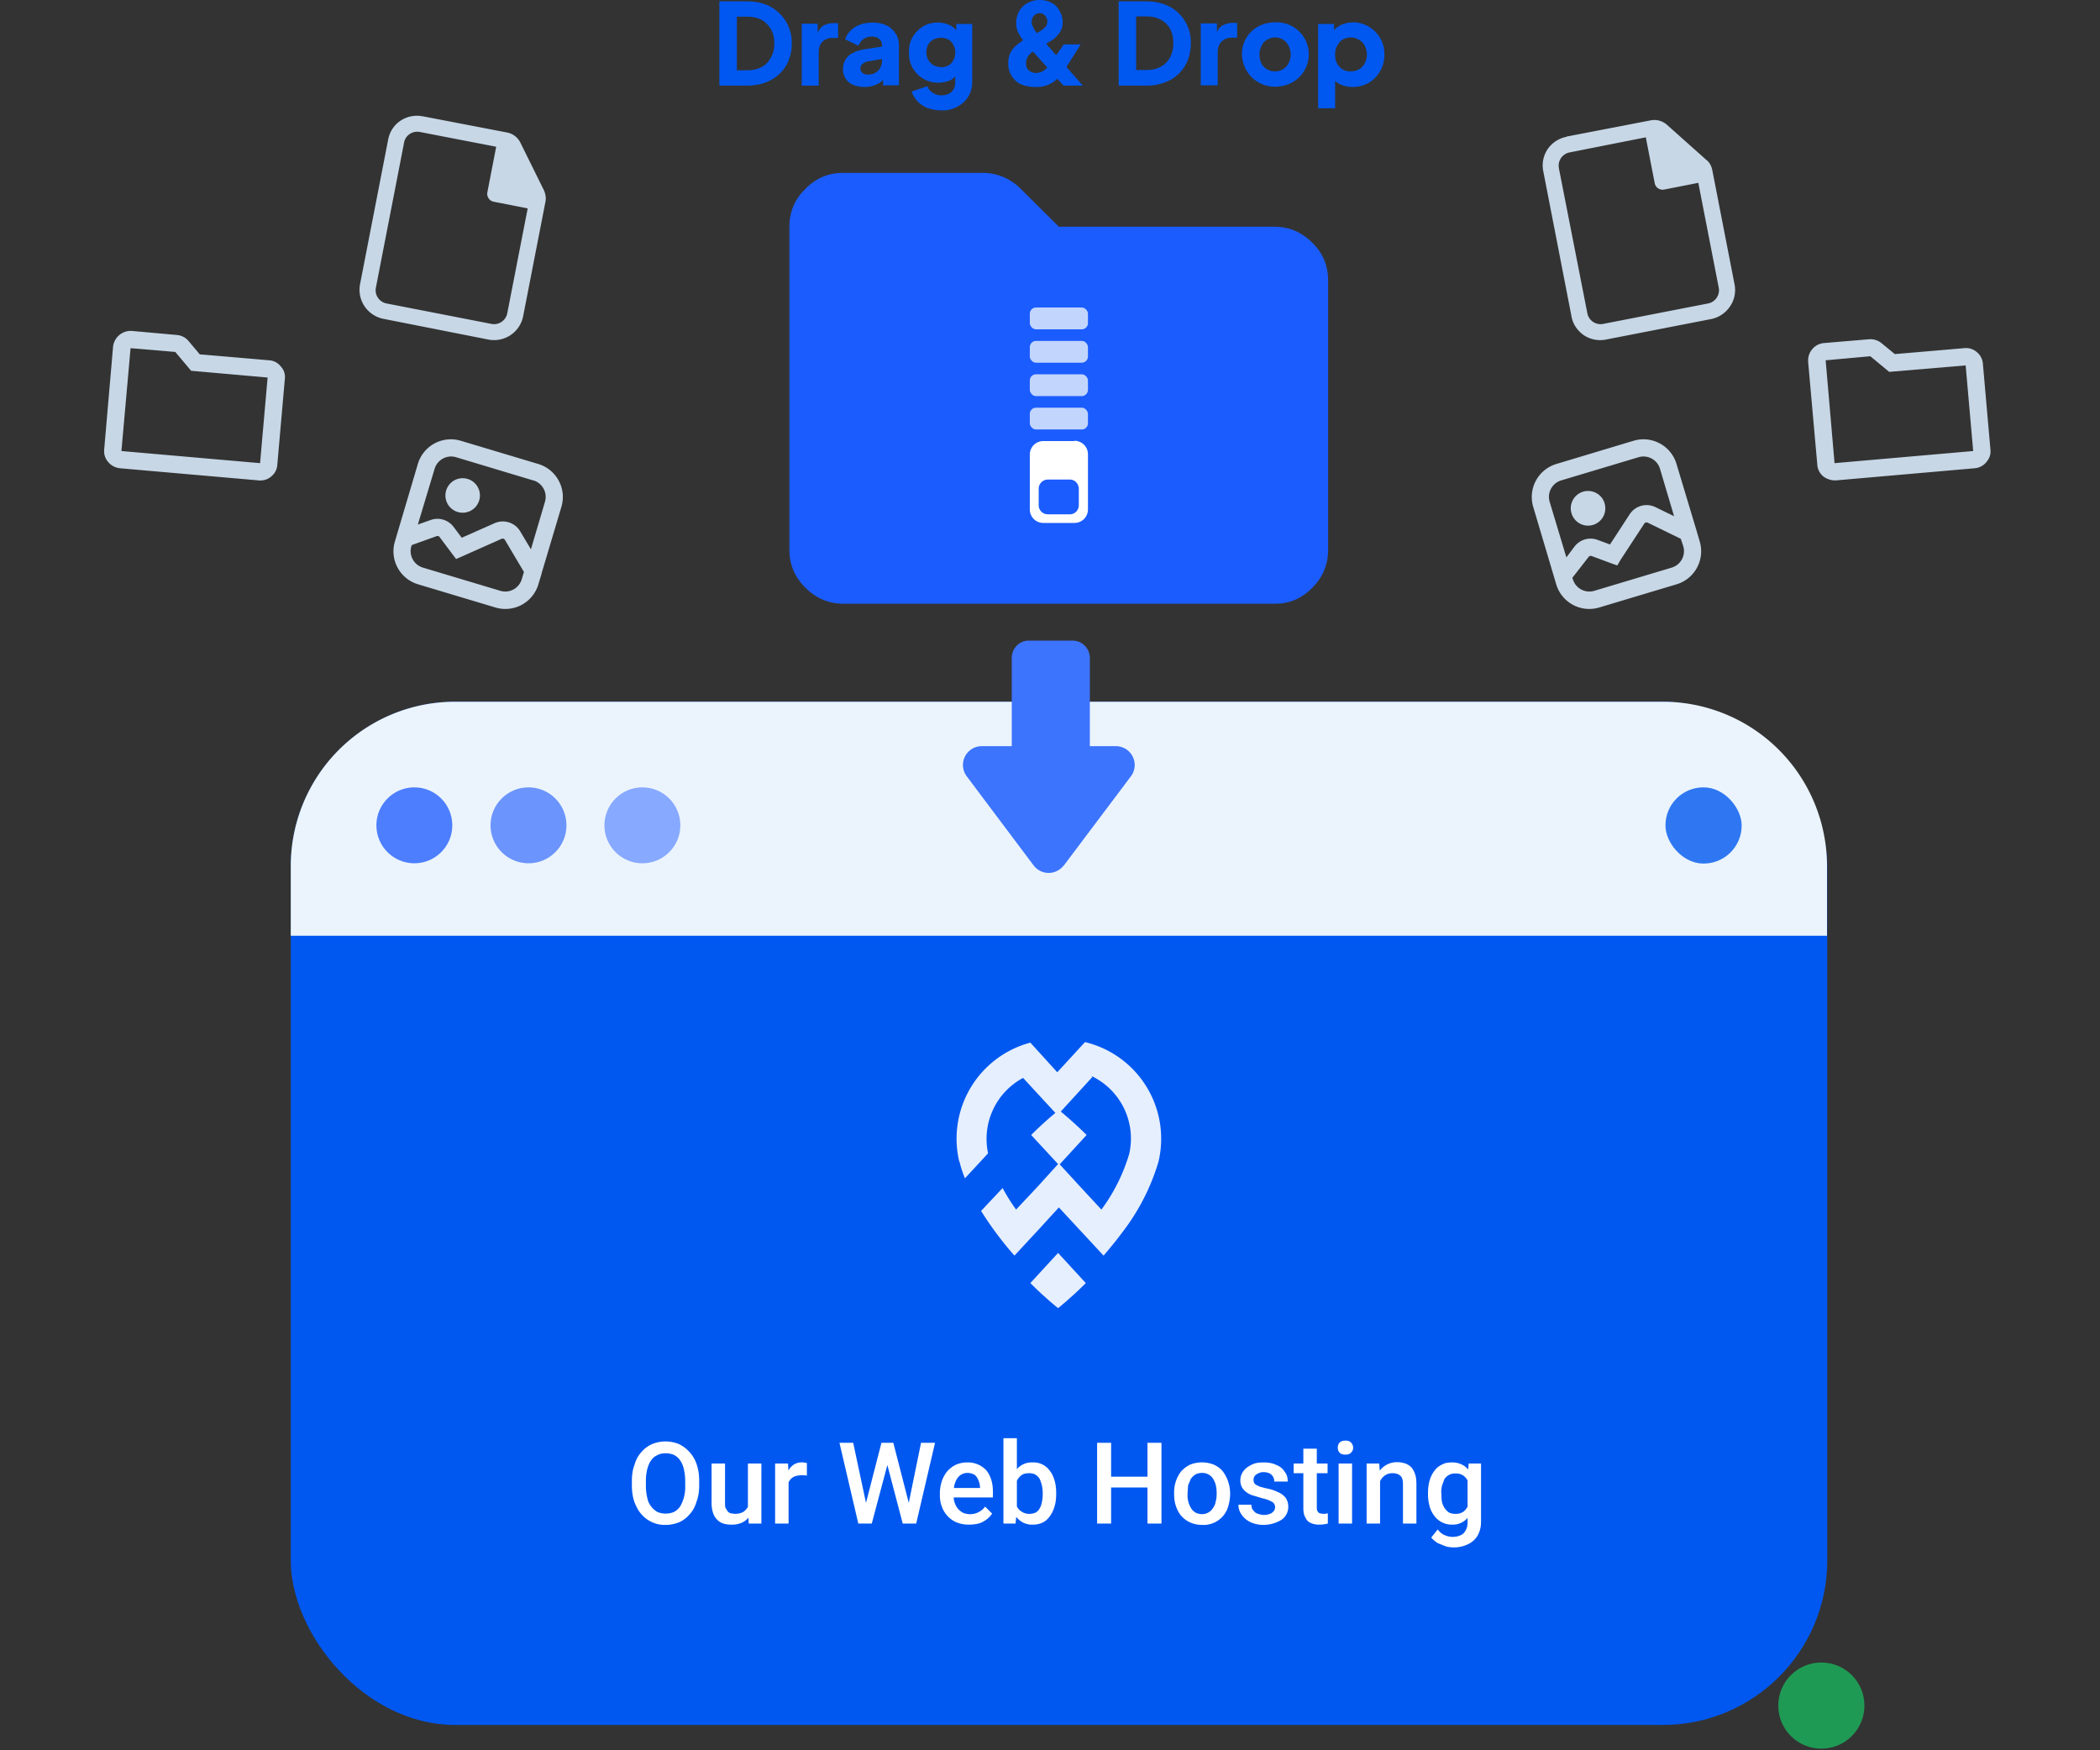 <svg xmlns="http://www.w3.org/2000/svg" fill="none" viewBox="0 0 780 650"><rect x="0" y="0" width="780" height="650" fill="#333333" stroke="none"/><rect width="570.7" height="380" x="108" y="260.6" fill="#0058f0" rx="61.1"/><path fill="#ebf4fc" d="M108 321.7a61 61 0 0 1 61-61.1h448.6a61 61 0 0 1 61 61v25.9H108z"/><circle cx="153.9" cy="306.5" r="14.1" fill="#4c7efe"/><circle cx="196.3" cy="306.5" r="14.1" fill="#6b94fc"/><circle cx="238.6" cy="306.5" r="14.1" fill="#87a9ff"/><rect width="28.3" height="28.3" x="618.6" y="292.4" fill="#0058f0" opacity=".8" rx="14.1"/><g fill="#fff" fill-rule="evenodd" clip-rule="evenodd" opacity=".9"><path d="M393 485.8s-4.4-3.4-10.3-9.3l10.3-11.2 10.3 11.2c-5.8 5.8-10.3 9.3-10.3 9.3"/><path d="M356.3 431.4a36.9 36.9 0 0 1 26.4-44.2l10 11L403 387a36.9 36.9 0 0 1 27.3 44.4 80.3 80.3 0 0 1-13.4 26.2c-2.3 3.1-4.7 6-7 8.7l-7.6-8.2-1.4-1.5-7.6-8.2-7.5 8.2-1.4 1.5-7.6 8.2a127.5 127.5 0 0 1-12.4-16.6l8-8.5c1.5 2.8 3.2 5.5 5 8l7.8-8.3 7.8-8.6-10-10.8c4-4 7.2-6.7 9-8.2l-12-13a25.7 25.7 0 0 0-13 28l-8.6 9.3c-.8-2-1.5-4-2-6.2Zm37.7-18.6a147 147 0 0 1 9.6 8.7l-10 10.9 7.8 8.5 7.7 8.3a67 67 0 0 0 10.3-20.6 25.7 25.7 0 0 0-14-29l.3.4z"/></g><path fill="#fff" d="M259.7 550v1.6c0 2.3-.3 4.3-1 6.1-.5 1.8-1.4 3.4-2.5 4.6a11 11 0 0 1-3.9 3c-1.5.6-3.2 1-5 1a11.4 11.4 0 0 1-9-3.9c-1.2-1.3-2-2.9-2.7-4.7q-.9-2.7-.9-6V550c0-2.3.3-4.3 1-6.1.5-1.8 1.4-3.4 2.5-4.6a11 11 0 0 1 4-3 13.1 13.1 0 0 1 10 0 12.9 12.9 0 0 1 6.6 7.6 19 19 0 0 1 .9 6Zm-5.2 1.6V550a19 19 0 0 0-.5-4.4 9 9 0 0 0-1.4-3.3 6 6 0 0 0-2.3-2c-1-.4-2-.6-3.1-.6s-2.2.2-3 .7c-1 .4-1.7 1-2.4 2-.6.8-1 1.9-1.4 3.2a19 19 0 0 0-.5 4.4v1.7c0 1.7.2 3.2.5 4.5q.4 2 1.5 3.3c.6.8 1.4 1.5 2.3 2q1.4.6 3 .6c1.2 0 2.2-.2 3.1-.6 1-.5 1.7-1.2 2.3-2a14.2 14.2 0 0 0 1.9-7.8Zm23.3 9v-17.1h5v22.3h-4.7zm.7-4.7h1.7a17 17 0 0 1-.5 4.1 9.6 9.6 0 0 1-1.5 3.3c-.7 1-1.6 1.7-2.7 2.2a9 9 0 0 1-3.8.7c-1.1 0-2.1-.1-3-.4-1-.3-1.7-.8-2.4-1.5a6.7 6.7 0 0 1-1.5-2.6 12 12 0 0 1-.5-3.8v-14.4h5V558c0 .8 0 1.5.2 2l.8 1.3c.3.3.7.6 1.2.7l1.4.2c1.4 0 2.5-.3 3.3-.8.8-.6 1.4-1.3 1.8-2.3.3-1 .5-2 .5-3.2m14.4-8.2v18.1h-5v-22.3h4.8zm6.8-4.4v4.7a9.9 9.9 0 0 0-4.3.2 4.2 4.2 0 0 0-2.6 2.6c-.2.6-.4 1.4-.4 2.1l-1.1.1c0-1.4 0-2.7.4-3.9.2-1.2.7-2.2 1.2-3.1.6-1 1.3-1.7 2.1-2.2a5.7 5.7 0 0 1 4-.6zm21.7 15.8 6-23.3h3.2l-.4 6-6.4 24h-3.3l1-6.7Zm-4.5-23.3 4.9 23 .4 7h-3.4l-7-30zm20.5 23 4.7-23h5.2l-7 30H337l.5-7Zm-5.6-23 6 23.3.8 6.7h-3.3l-6.3-24-.3-6h3Zm28 30.4a12 12 0 0 1-4.4-.8 9.9 9.9 0 0 1-5.5-5.7 12 12 0 0 1-.8-4.3v-.8c0-1.8.3-3.3.8-4.8q.8-2.1 2.1-3.6c1-1 2-1.8 3.2-2.3a10 10 0 0 1 4-.8 9.3 9.3 0 0 1 7.2 3c.8 1 1.4 2.2 1.8 3.5s.6 2.8.6 4.4v2.1h-17.3v-3.5H364v-.4a7 7 0 0 0-.6-2.5c-.3-.8-.8-1.5-1.4-2-.7-.4-1.6-.7-2.7-.7-.8 0-1.5.2-2.2.6-.6.3-1.1.8-1.6 1.5a8 8 0 0 0-1 2.4c-.2.9-.3 2-.3 3v1a7.5 7.5 0 0 0 1.6 4.8 7 7 0 0 0 1.9 1.5 6.9 6.9 0 0 0 8.2-2.3l2.6 2.6a9.4 9.4 0 0 1-4.7 3.6c-1.1.3-2.4.5-3.9.5Zm12.9-32.1h5v27l-.5 4.7h-4.5zm19.6 20.3v.5c0 1.6-.2 3.2-.6 4.5-.4 1.4-1 2.6-1.7 3.6s-1.6 1.9-2.7 2.4a8 8 0 0 1-3.7.8 7.2 7.2 0 0 1-6.2-3c-.7-1-1.3-2-1.7-3.4-.5-1.4-.8-2.8-1-4.4V554c.2-1.7.5-3.1 1-4.4.4-1.4 1-2.5 1.6-3.5a7.2 7.2 0 0 1 6.2-3 7.4 7.4 0 0 1 6.5 3.2c.8 1 1.3 2.2 1.7 3.5.4 1.4.6 3 .6 4.6m-5 .5v-.5a12.7 12.7 0 0 0-1.1-5.1c-.4-.7-.9-1.2-1.5-1.6-.7-.4-1.4-.6-2.4-.6-.9 0-1.6.1-2.3.4-.6.3-1.1.7-1.6 1.3-.4.5-.7 1.1-1 1.8-.2.7-.4 1.4-.4 2.2v3.8c0 1 .3 2 .7 2.8.4.9 1 1.5 1.8 2a5 5 0 0 0 2.8.8c1 0 1.7-.2 2.4-.5a4 4 0 0 0 1.5-1.6c.4-.6.6-1.4.8-2.3.2-1 .3-1.9.3-3Zm40-6.6v4.1h-15.9v-4h16Zm-14.6-12.5v30h-5.2v-30zm18.7 0v30h-5.2v-30zm4.7 19.1v-.5a12.7 12.7 0 0 1 2.7-8.1c1-1 2-1.8 3.3-2.4a12 12 0 0 1 8.7 0q2 .9 3.3 2.4a13.8 13.8 0 0 1 2.8 8.1v.5c0 1.6-.3 3.1-.7 4.5a9.5 9.5 0 0 1-9.7 6.9c-1.6 0-3.1-.3-4.4-.9a9.5 9.5 0 0 1-3.3-2.4c-.9-1-1.5-2.2-2-3.6s-.7-2.9-.7-4.5m5-.5v.5a9.2 9.2 0 0 0 1.3 5.2c.4.7 1 1.2 1.6 1.6a5 5 0 0 0 2.5.6 4.7 4.7 0 0 0 4-2.2c.5-.7.9-1.5 1-2.3.3-1 .4-1.9.4-2.9v-.5c0-1-.1-1.9-.3-2.8s-.6-1.7-1-2.4a4.7 4.7 0 0 0-4.1-2.2c-1 0-1.8.2-2.5.6s-1.2 1-1.7 1.6l-1 2.4zm32.5 5.4c0-.5-.1-1-.4-1.4-.2-.4-.7-.7-1.4-1-.7-.4-1.7-.7-3-1l-3.3-1a7 7 0 0 1-2.6-1.3 5.1 5.1 0 0 1-2.2-4.3c0-1 .2-1.8.6-2.6s1-1.5 1.7-2.1q1.2-.9 2.7-1.5c1.1-.4 2.3-.5 3.6-.5 2 0 3.5.3 4.9 1 1.3.5 2.3 1.4 3 2.5.8 1 1.1 2.2 1.1 3.6h-5a3.3 3.3 0 0 0-1.7-3c-.6-.3-1.4-.5-2.3-.5a4 4 0 0 0-2 .5 3 3 0 0 0-1.3 1 2.6 2.6 0 0 0-.2 2.4c.1.3.4.6.7.8l1.4.7 2.3.6c1.7.3 3.2.8 4.4 1.4a7 7 0 0 1 2.9 2.1c.6.9 1 2 1 3.3a5.8 5.8 0 0 1-2.5 4.9 13 13 0 0 1-6.6 1.9c-2 0-3.7-.4-5.1-1.1a8.2 8.2 0 0 1-3.2-2.8 6 6 0 0 1-1.1-3.6h4.8c0 1 .3 1.7.8 2.2.4.6 1 1 1.7 1.2s1.4.4 2.2.4c.9 0 1.6-.2 2.2-.4s1-.6 1.4-1c.3-.4.5-.9.5-1.4m19.5-16.3v3.6h-12.6v-3.6H493Zm-9-5.5h5v21.7c0 .6 0 1.2.3 1.5.2.4.4.6.8.8l1.3.2a7.5 7.5 0 0 0 1.7-.2v3.8a12.8 12.8 0 0 1-3.3.4q-1.7 0-3-.6c-.9-.4-1.6-1-2-2-.6-.9-.8-2.1-.8-3.6zm18.1 5.5v22.3h-5v-22.3zm-5.3-5.9c0-.7.2-1.4.7-1.9s1.3-.7 2.1-.7c1 0 1.6.2 2.1.7s.8 1.2.8 2c0 .7-.3 1.3-.8 1.8s-1.2.7-2 .7c-1 0-1.7-.2-2.2-.7s-.7-1.1-.7-1.9m15.7 10.7v17.5h-5v-22.3h4.7zm-.9 5.5h-1.6c0-1.6.3-3 .7-4.3.4-1.4 1-2.5 1.8-3.5a8 8 0 0 1 6.4-3c1.1 0 2 .2 3 .5.8.3 1.6.8 2.2 1.4.6.7 1.1 1.6 1.4 2.6.4 1 .5 2.4.5 3.9v14.4h-5v-14.4c0-1.1-.1-2-.4-2.6s-.8-1-1.4-1.3a5 5 0 0 0-2.1-.4 4.8 4.8 0 0 0-4 2 7 7 0 0 0-1.1 2.1c-.2.8-.4 1.7-.4 2.6m33.8-10.3h4.6v21.7c0 2-.5 3.7-1.3 5.1a8 8 0 0 1-3.6 3.2 12 12 0 0 1-8.1.8l-3-1.2c-1-.6-1.8-1.3-2.5-2.1l2.4-3c.8 1 1.6 1.7 2.6 2.1a7.2 7.2 0 0 0 6 0q1.2-.6 1.8-1.8c.5-.8.7-1.8.7-3v-16.8zm-15.1 11.4v-.4c0-1.7.2-3.3.6-4.7a11 11 0 0 1 1.8-3.6 7 7 0 0 1 2.8-2.3c1-.6 2.3-.8 3.7-.8a8 8 0 0 1 3.7.8 7 7 0 0 1 2.6 2.2c.7 1 1.2 2.1 1.6 3.5.4 1.3.7 2.8.9 4.4v1.4c-.2 1.6-.5 3-1 4.4a12 12 0 0 1-1.6 3.4 7.2 7.2 0 0 1-6.2 3 8 8 0 0 1-6.5-3.2q-1.2-1.5-1.8-3.6t-.6-4.5m5-.4v.4c0 1 0 2 .2 2.9.2.8.5 1.6 1 2.3a6 6 0 0 0 1.6 1.6c.6.3 1.4.5 2.3.5a5 5 0 0 0 2.9-.7c.7-.5 1.3-1.2 1.7-2 .4-.9.7-1.8.9-2.9V553a9 9 0 0 0-.5-2.3 6 6 0 0 0-1-1.8c-.5-.6-1-1-1.7-1.3-.6-.3-1.4-.4-2.3-.4a4.6 4.6 0 0 0-4 2.1l-.9 2.4c-.2.9-.3 1.9-.3 2.9Z"/><circle cx="676.5" cy="633.4" r="16" fill="#1da658" opacity=".9"/><path fill="#0058f0" d="M267.2 31.8V.5h10.2c3.4 0 6.4.7 8.8 2a15.2 15.2 0 0 1 7.9 13.6c0 3-.7 5.8-2 8.1a14.6 14.6 0 0 1-5.9 5.6c-2.4 1.3-5.4 2-8.8 2zm6.5-5.7h3.9c2 0 3.8-.4 5.3-1.2s2.6-2 3.4-3.5c.9-1.5 1.3-3.3 1.3-5.3s-.4-3.8-1.3-5.3c-.8-1.4-2-2.6-3.4-3.4-1.5-.8-3.3-1.2-5.3-1.2h-3.9v20Zm24.1 5.7v-23h5.9v5.6l-.4-.8c.5-2 1.3-3.3 2.4-4a8 8 0 0 1 4.2-1h1.4v5.5h-2a5 5 0 0 0-3.8 1.4c-1 1-1.4 2.2-1.4 4v12.3zm23.3.5c-1.6 0-3-.3-4.3-.8a6.2 6.2 0 0 1-2.7-2.3 6 6 0 0 1-1-3.5 6.5 6.5 0 0 1 3.6-6 14 14 0 0 1 4.5-1.4l7-1.1v4.6l-5.8 1c-1 .2-1.6.5-2 1-.6.3-.8.9-.8 1.7 0 .7.3 1.2.8 1.6s1.2.6 2 .6c1 0 2-.2 2.7-.7q1.2-.6 1.8-1.8a5 5 0 0 0 .7-2.6v-6a3 3 0 0 0-1-2.1 4 4 0 0 0-2.8-.9 5 5 0 0 0-4.9 3.4l-5-2.4a8.2 8.2 0 0 1 2.1-3.3c1-1 2.2-1.7 3.6-2.2a13 13 0 0 1 4.4-.7c2 0 3.7.3 5.2 1a8 8 0 0 1 3.4 3 7.5 7.5 0 0 1 1.3 4.3v15H328v-3.6l1.4-.3a8.2 8.2 0 0 1-5 4c-1 .3-2 .5-3.3.5m28.7 8.7c-1.8 0-3.4-.3-5-.8a10 10 0 0 1-6.2-6.2l5.9-2a4 4 0 0 0 1.9 2.4c.9.7 2 1 3.4 1 1 0 1.9-.2 2.6-.6.8-.4 1.4-1 1.8-1.7a5 5 0 0 0 .6-2.5v-5.3l1.2 1.5a7.7 7.7 0 0 1-3 3 11.4 11.4 0 0 1-10-.5c-1.7-1-3-2.4-4-4-1-1.8-1.4-3.7-1.4-5.9 0-2.1.4-4 1.4-5.7 1-1.6 2.3-3 4-4a11 11 0 0 1 9.9-.3 8 8 0 0 1 3.1 3l-.8 1.5v-5h5.9v21.7a10 10 0 0 1-5.5 9 11 11 0 0 1-5.8 1.4m-.3-16c1.1 0 2-.3 2.8-.7.8-.5 1.4-1.1 1.8-2 .5-.7.7-1.7.7-2.8 0-1-.2-2-.7-2.8-.4-.9-1-1.5-1.8-2-.8-.4-1.7-.7-2.8-.7-1 0-2 .3-2.8.7a5 5 0 0 0-2 2 6 6 0 0 0-.6 2.8 5.3 5.3 0 0 0 2.6 4.7 6 6 0 0 0 2.8.7Zm35 7.3c-2 0-3.8-.4-5.3-1a8.3 8.3 0 0 1-4.7-7.6 9 9 0 0 1 .7-3.9 9 9 0 0 1 2-2.7 30 30 0 0 1 4-2.9l3-1.4 2.4-1.4c.8-.5 1.3-1 1.8-1.5a3 3 0 0 0 .6-2 3 3 0 0 0-.8-2c-.5-.7-1.2-1-2-1-.9 0-1.6.3-2.2 1a3 3 0 0 0-.8 2.1c0 .7.1 1.4.5 2a10.9 10.9 0 0 0 2.1 3.1l16.4 18.7H395l-13.5-15.1a56 56 0 0 1-1.9-2.3c-.6-.8-1.1-1.7-1.6-2.7a9.2 9.2 0 0 1 .7-7.8 8.1 8.1 0 0 1 3.2-2.9c1.3-.7 2.7-1 4.2-1a9 9 0 0 1 4.4 1q2 1 3 3a7.6 7.6 0 0 1 1.2 4 7 7 0 0 1-1 4c-.8 1-1.6 2-2.6 2.7l-2.9 1.8-3 1.8-1.9 1.1c-.6.5-1.2 1.1-1.6 1.8-.4.6-.6 1.4-.6 2.3 0 1.1.3 2 1 2.6a4 4 0 0 0 2.7 1c.8 0 1.4-.2 2-.4a6.6 6.6 0 0 0 2.5-2l.8-1 5-7.2h6.3l-5.7 9-1.5 2.2c-.6.8-1.3 1.5-2.2 2.2a11 11 0 0 1-7.4 2.4Zm31-.5V.5h10.2c3.3 0 6.3.7 8.8 2a14.9 14.9 0 0 1 7.8 13.6c0 3-.7 5.8-2 8.1a14.6 14.6 0 0 1-5.8 5.6 19 19 0 0 1-8.8 2zM422 26h3.8c2 0 3.8-.4 5.3-1.2s2.7-2 3.5-3.5 1.2-3.3 1.2-5.3-.4-3.8-1.2-5.3c-.8-1.4-2-2.6-3.5-3.4s-3.2-1.2-5.3-1.2H422v20Zm24 5.7v-23h6v5.6l-.5-.8c.5-2 1.3-3.3 2.5-4a8 8 0 0 1 4.1-1h1.4V14h-2a5 5 0 0 0-3.7 1.4c-1 1-1.5 2.2-1.5 4v12.3zm27.6.5a12.2 12.2 0 0 1-12.3-12 11.6 11.6 0 0 1 6.1-10.4c1.9-1 4-1.5 6.2-1.5a11.9 11.9 0 0 1 6.2 22.4c-1.9 1-4 1.5-6.2 1.5m0-5.7a5.5 5.5 0 0 0 5-3 7 7 0 0 0 0-6.5c-.5-1-1.1-1.7-2-2.2q-1.2-.9-3-.9-1.6 0-3 .9c-.9.5-1.6 1.2-2 2.2a7 7 0 0 0-.8 3.2 8 8 0 0 0 .7 3.3 5 5 0 0 0 2.1 2.2c.9.6 1.9.8 3 .8m16 13.6V8.9h5.9v4.3l-.6-1.2c.8-1.2 1.8-2 3.1-2.7a11.2 11.2 0 0 1 10.4.6 11.7 11.7 0 0 1 5.8 10.4 12 12 0 0 1-5.7 10.4 12.2 12.2 0 0 1-10.4.8 7.8 7.8 0 0 1-3.2-2.6l1-1.3v12.6h-6.3Zm12-13.6a6 6 0 0 0 3.2-.8c.9-.5 1.6-1.2 2.1-2.2a7 7 0 0 0 0-6.5 5 5 0 0 0-2.1-2.2c-.9-.6-2-.9-3.1-.9s-2.1.3-3 .8a5 5 0 0 0-2 2.3c-.6.9-.8 2-.8 3.2 0 1.3.2 2.4.7 3.3a5.4 5.4 0 0 0 5 3"/><path fill="#1b5cfe" d="M313.3 224.2c-5.5 0-10.2-2-14.1-5.9q-6-5.9-6-14.1v-120q0-8.3 6-14.1c3.9-4 8.6-5.9 14-5.9H365a19.8 19.8 0 0 1 14 5.8l14.3 14.2h80c5.5 0 10.2 2 14.1 5.9 4 3.9 5.9 8.6 5.9 14.1v100c0 5.5-2 10.2-5.9 14.1-3.9 4-8.6 6-14.1 5.9z"/><rect width="21.6" height="8.1" x="382.5" y="114.2" fill="#ebf4fc" opacity=".8" rx="2.3"/><rect width="21.6" height="8.1" x="382.5" y="126.6" fill="#ebf4fc" opacity=".8" rx="2.3"/><rect width="21.6" height="8.1" x="382.5" y="139" fill="#ebf4fc" opacity=".8" rx="2.3"/><rect width="21.6" height="8.1" x="382.5" y="151.4" fill="#ebf4fc" opacity=".8" rx="2.3"/><path fill="#fff" d="M399 163.7a5 5 0 0 1 5.1 5.1v20.4a5 5 0 0 1-5 5h-11.5a5 5 0 0 1-5.1-5v-20.4a5 5 0 0 1 5-5H399Zm-9.8 14.4a3.4 3.4 0 0 0-3.4 3.4v6.1c0 2 1.6 3.4 3.4 3.4h8.2c1.8 0 3.3-1.5 3.3-3.4v-6c0-2-1.5-3.5-3.3-3.5z"/><path fill="#c7d7e6" fill-rule="evenodd" d="M581.9 50.8a11 11 0 0 0-7 4.5 10.8 10.8 0 0 0-1.7 8.2l10.5 54c.5 2.9 2.2 5.3 4.6 7a11 11 0 0 0 8.2 1.6l39-7.6a11 11 0 0 0 7-4.6c1.7-2.4 2.3-5.3 1.8-8.1L636 63.2c-.3-1.5-1-2.9-2.2-3.8l-14.7-13.1a7 7 0 0 0-6-1.6l-31.2 6ZM579 62.3a5 5 0 0 1 4-5.7l28.3-5.6 3.3 17a3 3 0 0 0 3.5 2.4l12.7-2.5 7.6 39a5 5 0 0 1-4 5.8l-39 7.6a5 5 0 0 1-5.8-3.9l-10.6-54Zm29.6 107.5-28.7 8.6a6.4 6.4 0 0 0-4.3 8l6.2 20.6 3-4a7.5 7.5 0 0 1 8.6-2.5l4.6 1.7 7.3-11.2a7.5 7.5 0 0 1 9.5-2.7l7 3.4-5.2-17.5a6.4 6.4 0 0 0-8-4.4m21.5 27.1-7.4-24.6a12.8 12.8 0 0 0-16-8.6l-28.6 8.6a12.8 12.8 0 0 0-8.6 16l8.5 28.6a12.8 12.8 0 0 0 16 8.7l28.7-8.6a12.8 12.8 0 0 0 8.6-16zm-5.8 3.2-12.3-6a1 1 0 0 0-1.3.4l-8.7 13.3-1.3 2.2-2.5-.9-7-2.6a1 1 0 0 0-1.2.4l-6 7.7.2.5a6.4 6.4 0 0 0 8 4.3l28.7-8.6a6.4 6.4 0 0 0 4.3-8zM596 187a6.4 6.4 0 1 1-12.3 3.6 6.4 6.4 0 0 1 12.3-3.7Z" clip-rule="evenodd"/><path fill="#c7d7e6" d="M682 178.4q-2.7.1-4.8-1.5a6.1 6.1 0 0 1-2.2-4.3l-3.4-38.2c-.1-1.8.4-3.4 1.5-4.7a6.3 6.3 0 0 1 4.4-2.3l16.6-1.4a6.5 6.5 0 0 1 4.7 1.4l5 4.1 25.7-2.2q2.7-.3 4.8 1.5a6.1 6.1 0 0 1 2.2 4.3l2.8 31.8c.2 1.8-.3 3.3-1.5 4.7a6.2 6.2 0 0 1-4.4 2.3zm-.6-6.4 51.5-4.5-2.8-31.8-28.4 2.4-7-5.8-16.6 1.5z"/><path fill="#c7d7e6" fill-rule="evenodd" d="M157 43.2a11 11 0 0 0-8.2 1.6c-2.4 1.6-4 4-4.6 6.9l-10.5 54a11 11 0 0 0 8.7 12.7l39 7.7a11 11 0 0 0 12.9-8.6l8.3-42.6c.3-1.4 0-3-.6-4.3L193.3 53a7 7 0 0 0-5-3.8l-31.2-6Zm-6.9 9.6a5 5 0 0 1 5.8-3.8l28.4 5.5-3.3 17a3 3 0 0 0 2.3 3.4l12.7 2.5-7.6 39a5 5 0 0 1-5.8 3.9l-39-7.6a5 5 0 0 1-4-5.8l10.5-54ZM198 178.4l-28.6-8.6a6.4 6.4 0 0 0-8 4.4l-6.2 20.6 4.8-1.7a7.5 7.5 0 0 1 8.5 2.6l3 4 12.2-5.4a7.5 7.5 0 0 1 9.5 3l4 6.7 5.2-17.6a6.4 6.4 0 0 0-4.3-8Zm3.2 34.4 7.3-24.5a12.8 12.8 0 0 0-8.6-16l-28.7-8.6a12.8 12.8 0 0 0-16 8.6l-8.5 28.7a12.8 12.8 0 0 0 8.6 16l28.7 8.6a12.8 12.8 0 0 0 16-8.7l1.2-4Zm-6.6-.4-7-11.8a1 1 0 0 0-1.3-.5l-14.6 6.5-2.3 1-1.5-2-4.5-6a1 1 0 0 0-1.2-.5l-9.2 3.3-.2.4a6.4 6.4 0 0 0 4.3 8l28.7 8.6a6.4 6.4 0 0 0 8-4.3zM178 185.8a6.4 6.4 0 1 1-12.3-3.6 6.4 6.4 0 0 1 12.3 3.6" clip-rule="evenodd"/><path fill="#c7d7e6" d="M44.6 173.9c-1.8-.2-3.3-1-4.4-2.3a6.1 6.1 0 0 1-1.5-4.7l3.3-38.2a6.6 6.6 0 0 1 7-5.8l16.7 1.5a6.4 6.4 0 0 1 4.3 2.2l4.2 5 25.7 2.2c1.8.1 3.3.9 4.4 2.3a5.6 5.6 0 0 1 1.5 4.6l-2.8 31.9a6 6 0 0 1-2.2 4.3 6.2 6.2 0 0 1-4.8 1.5zm.5-6.4 51.5 4.5 2.8-31.8-28.4-2.5-5.9-7-16.6-1.4z"/><path fill="#3d74fd" d="M395 321.5a7 7 0 0 1-11 0l-25-33.3a7 7 0 0 1 5.4-11.1h50.2a7 7 0 0 1 5.6 11L395 321.6Z"/><path fill="#3d74fd" d="M404.8 278h-29v-33.7c0-3.5 2.8-6.4 6.3-6.4h16.3c3.5 0 6.4 2.9 6.4 6.4v33.8Z"/></svg>